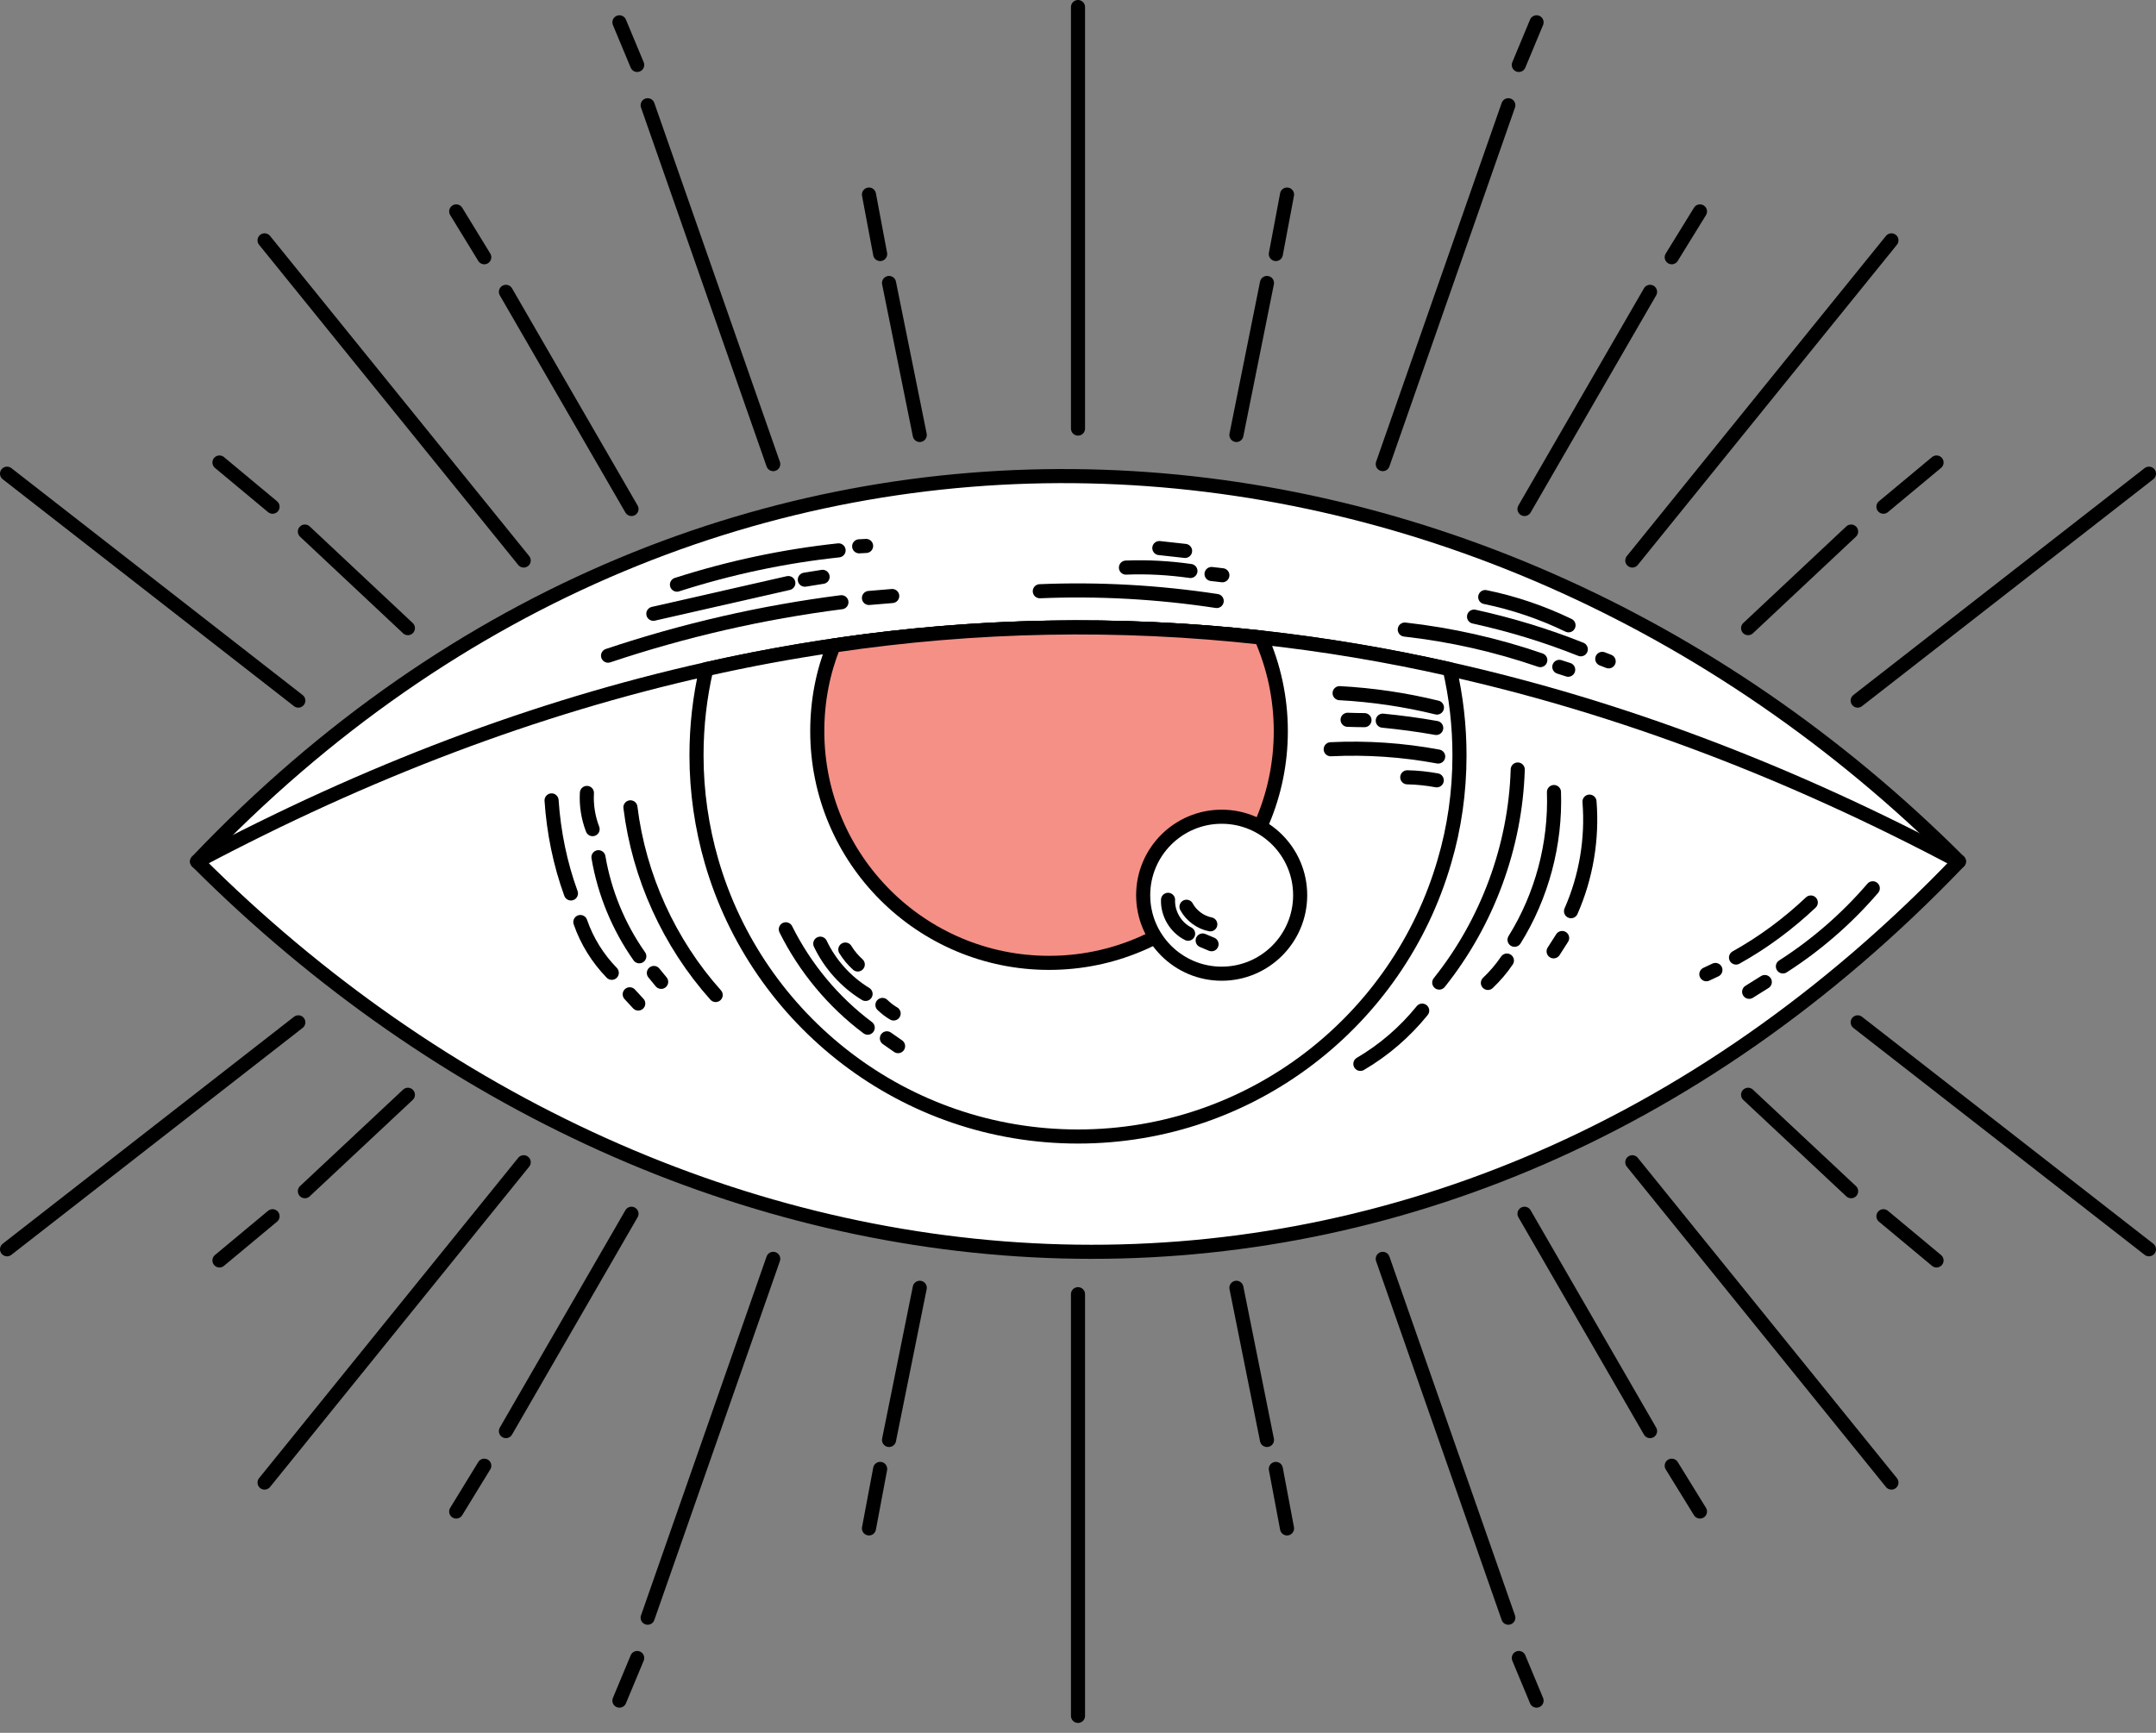 <?xml version="1.0" encoding="UTF-8"?>
<svg xmlns="http://www.w3.org/2000/svg" width="153" height="123" viewBox="0 0 153 123" fill="none">
  <rect x="0" y="0" width="153" height="123" fill="#808080" stroke="none"/>
  <path d="M139.014 61.15C104.493 26.628 50.461 22.772 13.986 61.15C48.507 95.671 101.392 100.435 139.014 61.15Z" fill="white" stroke="black" stroke-linecap="round" stroke-linejoin="round"></path>
  <path d="M13.986 61.15C26.035 54.747 38.071 50.197 50.12 47.5C67.702 43.542 85.284 43.542 102.879 47.5C114.928 50.197 126.965 54.747 139.014 61.15" fill="white"></path>
  <path d="M13.986 61.15C26.035 54.747 38.071 50.197 50.12 47.5C67.702 43.542 85.284 43.542 102.879 47.5C114.928 50.197 126.965 54.747 139.014 61.15" stroke="black" stroke-linecap="round" stroke-linejoin="round"></path>
  <path d="M103.572 53.612C103.572 56.234 103.206 58.767 102.501 61.149C99.236 72.43 88.826 80.672 76.499 80.672C64.173 80.672 53.762 72.43 50.498 61.149C49.805 58.755 49.427 56.221 49.427 53.612C49.427 51.508 49.666 49.466 50.12 47.499C53.132 46.819 56.145 46.264 59.157 45.823C69.265 44.323 79.386 44.134 89.494 45.256C93.955 45.748 98.417 46.491 102.879 47.499C103.332 49.453 103.572 51.508 103.572 53.612Z" fill="white" stroke="black" stroke-linecap="round" stroke-linejoin="round"></path>
  <path d="M90.892 51.898C90.892 60.985 83.519 68.346 74.445 68.346C65.37 68.346 57.997 60.985 57.997 51.898C57.997 49.756 58.4 47.701 59.157 45.823C69.265 44.323 79.385 44.134 89.493 45.256C90.388 47.285 90.892 49.529 90.892 51.898Z" fill="#F49086" stroke="black" stroke-linecap="round" stroke-linejoin="round"></path>
  <path d="M92.266 63.544C92.266 66.619 89.771 69.115 86.696 69.115C83.62 69.115 81.125 66.619 81.125 63.544C81.125 60.469 83.62 57.973 86.696 57.973C89.771 57.973 92.266 60.469 92.266 63.544Z" fill="white" stroke="black" stroke-linecap="round" stroke-linejoin="round"></path>
  <path d="M43.15 46.541C48.532 44.738 54.077 43.465 59.711 42.747" stroke="black" stroke-linecap="round" stroke-linejoin="round"></path>
  <path d="M61.665 42.445C62.219 42.395 62.761 42.357 63.316 42.307" stroke="black" stroke-linecap="round" stroke-linejoin="round"></path>
  <path d="M46.364 43.567C49.553 42.836 52.754 42.118 55.943 41.387" stroke="black" stroke-linecap="round" stroke-linejoin="round"></path>
  <path d="M57.115 41.147C57.531 41.084 57.947 41.008 58.375 40.945" stroke="black" stroke-linecap="round" stroke-linejoin="round"></path>
  <path d="M48.04 41.499C51.771 40.302 55.615 39.482 59.51 39.066" stroke="black" stroke-linecap="round" stroke-linejoin="round"></path>
  <path d="M60.971 38.778C61.135 38.778 61.299 38.752 61.463 38.752" stroke="black" stroke-linecap="round" stroke-linejoin="round"></path>
  <path d="M99.69 44.688C102.967 45.054 106.194 45.785 109.307 46.856" stroke="black" stroke-linecap="round" stroke-linejoin="round"></path>
  <path d="M110.656 47.336C110.87 47.399 111.071 47.475 111.286 47.538" stroke="black" stroke-linecap="round" stroke-linejoin="round"></path>
  <path d="M104.605 43.769C107.189 44.336 109.722 45.105 112.18 46.088" stroke="black" stroke-linecap="round" stroke-linejoin="round"></path>
  <path d="M113.705 46.768C113.856 46.831 114.008 46.882 114.159 46.944" stroke="black" stroke-linecap="round" stroke-linejoin="round"></path>
  <path d="M105.399 42.381C107.441 42.797 109.432 43.478 111.31 44.385" stroke="black" stroke-linecap="round" stroke-linejoin="round"></path>
  <path d="M107.706 54.621C107.542 60.078 105.551 65.473 102.135 69.746" stroke="black" stroke-linecap="round" stroke-linejoin="round"></path>
  <path d="M110.277 56.221C110.403 59.888 109.42 63.594 107.479 66.707" stroke="black" stroke-linecap="round" stroke-linejoin="round"></path>
  <path d="M112.798 56.902C113.012 59.549 112.558 62.246 111.487 64.678" stroke="black" stroke-linecap="round" stroke-linejoin="round"></path>
  <path d="M110.857 66.582C110.655 66.897 110.454 67.212 110.252 67.527" stroke="black" stroke-linecap="round" stroke-linejoin="round"></path>
  <path d="M106.937 68.182C106.546 68.761 106.092 69.291 105.588 69.77" stroke="black" stroke-linecap="round" stroke-linejoin="round"></path>
  <path d="M55.766 65.964C57.127 68.699 59.131 71.119 61.577 72.947" stroke="black" stroke-linecap="round" stroke-linejoin="round"></path>
  <path d="M58.211 66.984C58.904 68.446 60.039 69.706 61.425 70.551" stroke="black" stroke-linecap="round" stroke-linejoin="round"></path>
  <path d="M59.989 67.401C60.228 67.792 60.531 68.157 60.871 68.46" stroke="black" stroke-linecap="round" stroke-linejoin="round"></path>
  <path d="M62.622 71.332C62.862 71.559 63.127 71.774 63.416 71.938" stroke="black" stroke-linecap="round" stroke-linejoin="round"></path>
  <path d="M62.938 73.703C63.203 73.892 63.467 74.068 63.732 74.257" stroke="black" stroke-linecap="round" stroke-linejoin="round"></path>
  <path d="M44.738 57.306C45.343 62.221 47.486 66.935 50.788 70.628" stroke="black" stroke-linecap="round" stroke-linejoin="round"></path>
  <path d="M42.469 60.847C42.898 63.367 43.894 65.787 45.368 67.879" stroke="black" stroke-linecap="round" stroke-linejoin="round"></path>
  <path d="M46.402 69.064C46.578 69.278 46.742 69.48 46.919 69.694" stroke="black" stroke-linecap="round" stroke-linejoin="round"></path>
  <path d="M41.184 65.447C41.65 66.796 42.419 68.031 43.414 69.052" stroke="black" stroke-linecap="round" stroke-linejoin="round"></path>
  <path d="M44.688 70.577C44.889 70.791 45.091 71.018 45.293 71.232" stroke="black" stroke-linecap="round" stroke-linejoin="round"></path>
  <path d="M100.925 71.736C99.703 73.248 98.216 74.534 96.539 75.517" stroke="black" stroke-linecap="round" stroke-linejoin="round"></path>
  <path d="M132.901 63.052C131.06 65.195 128.905 67.073 126.523 68.598" stroke="black" stroke-linecap="round" stroke-linejoin="round"></path>
  <path d="M125.238 69.707C124.872 69.933 124.494 70.173 124.129 70.4" stroke="black" stroke-linecap="round" stroke-linejoin="round"></path>
  <path d="M128.502 64.061C126.901 65.573 125.124 66.896 123.196 67.968" stroke="black" stroke-linecap="round" stroke-linejoin="round"></path>
  <path d="M121.734 68.851C121.52 68.951 121.306 69.052 121.091 69.153" stroke="black" stroke-linecap="round" stroke-linejoin="round"></path>
  <path d="M82.89 63.871C82.852 64.854 83.431 65.837 84.314 66.278" stroke="black" stroke-linecap="round" stroke-linejoin="round"></path>
  <path d="M85.347 66.758C85.561 66.847 85.763 66.935 85.977 67.023" stroke="black" stroke-linecap="round" stroke-linejoin="round"></path>
  <path d="M84.2 64.363C84.54 64.993 85.183 65.472 85.889 65.611" stroke="black" stroke-linecap="round" stroke-linejoin="round"></path>
  <path d="M101.972 50.223C99.716 49.668 97.396 49.328 95.065 49.202" stroke="black" stroke-linecap="round" stroke-linejoin="round"></path>
  <path d="M101.921 51.672C100.661 51.445 99.4 51.281 98.127 51.155" stroke="black" stroke-linecap="round" stroke-linejoin="round"></path>
  <path d="M96.829 51.117C96.426 51.117 96.035 51.104 95.632 51.092" stroke="black" stroke-linecap="round" stroke-linejoin="round"></path>
  <path d="M102.06 53.7C99.551 53.233 96.98 53.057 94.434 53.183" stroke="black" stroke-linecap="round" stroke-linejoin="round"></path>
  <path d="M101.959 55.389C101.266 55.263 100.56 55.187 99.867 55.175" stroke="black" stroke-linecap="round" stroke-linejoin="round"></path>
  <path d="M73.79 41.967C77.987 41.791 82.196 42.03 86.343 42.66" stroke="black" stroke-linecap="round" stroke-linejoin="round"></path>
  <path d="M79.902 40.289C81.427 40.226 82.965 40.315 84.478 40.529" stroke="black" stroke-linecap="round" stroke-linejoin="round"></path>
  <path d="M85.977 40.744C86.23 40.769 86.494 40.807 86.746 40.832" stroke="black" stroke-linecap="round" stroke-linejoin="round"></path>
  <path d="M82.272 38.903C82.876 38.966 83.494 39.042 84.099 39.105" stroke="black" stroke-linecap="round" stroke-linejoin="round"></path>
  <path d="M40.516 63.418C39.747 61.301 39.293 59.07 39.142 56.814" stroke="black" stroke-linecap="round" stroke-linejoin="round"></path>
  <path d="M42.054 58.855C41.739 58.036 41.6 57.154 41.65 56.284" stroke="black" stroke-linecap="round" stroke-linejoin="round"></path>
  <path d="M76.5 30.421V0.5" stroke="black" stroke-linecap="round" stroke-linejoin="round"></path>
  <path d="M65.27 30.875L63.09 20.086" stroke="black" stroke-linecap="round" stroke-linejoin="round"></path>
  <path d="M62.46 18.032L61.666 13.81" stroke="black" stroke-linecap="round" stroke-linejoin="round"></path>
  <path d="M54.872 32.943L45.961 7.471" stroke="black" stroke-linecap="round" stroke-linejoin="round"></path>
  <path d="M44.814 36.13L35.903 20.716" stroke="black" stroke-linecap="round" stroke-linejoin="round"></path>
  <path d="M37.164 39.786L18.775 17.061" stroke="black" stroke-linecap="round" stroke-linejoin="round"></path>
  <path d="M28.946 44.587L21.636 37.731" stroke="black" stroke-linecap="round" stroke-linejoin="round"></path>
  <path d="M21.17 49.73L0.5 33.623" stroke="black" stroke-linecap="round" stroke-linejoin="round"></path>
  <path d="M19.342 35.967L15.574 32.829" stroke="black" stroke-linecap="round" stroke-linejoin="round"></path>
  <path d="M34.366 18.259L32.375 15.007" stroke="black" stroke-linecap="round" stroke-linejoin="round"></path>
  <path d="M45.218 4.609L43.957 1.584" stroke="black" stroke-linecap="round" stroke-linejoin="round"></path>
  <path d="M87.742 30.875L89.91 20.086" stroke="black" stroke-linecap="round" stroke-linejoin="round"></path>
  <path d="M90.54 18.032L91.334 13.81" stroke="black" stroke-linecap="round" stroke-linejoin="round"></path>
  <path d="M98.127 32.943L107.038 7.471" stroke="black" stroke-linecap="round" stroke-linejoin="round"></path>
  <path d="M108.186 36.13L117.096 20.716" stroke="black" stroke-linecap="round" stroke-linejoin="round"></path>
  <path d="M115.836 39.786L134.225 17.061" stroke="black" stroke-linecap="round" stroke-linejoin="round"></path>
  <path d="M124.054 44.587L131.364 37.731" stroke="black" stroke-linecap="round" stroke-linejoin="round"></path>
  <path d="M131.83 49.73L152.5 33.623" stroke="black" stroke-linecap="round" stroke-linejoin="round"></path>
  <path d="M133.657 35.967L137.426 32.829" stroke="black" stroke-linecap="round" stroke-linejoin="round"></path>
  <path d="M118.634 18.259L120.638 15.007" stroke="black" stroke-linecap="round" stroke-linejoin="round"></path>
  <path d="M107.782 4.609L109.042 1.584" stroke="black" stroke-linecap="round" stroke-linejoin="round"></path>
  <path d="M76.5 91.864V121.797" stroke="black" stroke-linecap="round" stroke-linejoin="round"></path>
  <path d="M65.27 91.41L63.09 102.211" stroke="black" stroke-linecap="round" stroke-linejoin="round"></path>
  <path d="M62.46 104.267L61.666 108.489" stroke="black" stroke-linecap="round" stroke-linejoin="round"></path>
  <path d="M54.872 89.356L45.961 114.828" stroke="black" stroke-linecap="round" stroke-linejoin="round"></path>
  <path d="M44.814 86.155L35.903 101.582" stroke="black" stroke-linecap="round" stroke-linejoin="round"></path>
  <path d="M37.164 82.499L18.775 105.236" stroke="black" stroke-linecap="round" stroke-linejoin="round"></path>
  <path d="M28.946 77.71L21.636 84.554" stroke="black" stroke-linecap="round" stroke-linejoin="round"></path>
  <path d="M21.17 72.568L0.5 88.676" stroke="black" stroke-linecap="round" stroke-linejoin="round"></path>
  <path d="M19.342 86.331L15.574 89.469" stroke="black" stroke-linecap="round" stroke-linejoin="round"></path>
  <path d="M34.366 104.039L32.375 107.291" stroke="black" stroke-linecap="round" stroke-linejoin="round"></path>
  <path d="M45.218 117.689L43.957 120.714" stroke="black" stroke-linecap="round" stroke-linejoin="round"></path>
  <path d="M87.742 91.41L89.91 102.211" stroke="black" stroke-linecap="round" stroke-linejoin="round"></path>
  <path d="M90.54 104.267L91.334 108.489" stroke="black" stroke-linecap="round" stroke-linejoin="round"></path>
  <path d="M98.127 89.356L107.038 114.828" stroke="black" stroke-linecap="round" stroke-linejoin="round"></path>
  <path d="M108.186 86.155L117.096 101.582" stroke="black" stroke-linecap="round" stroke-linejoin="round"></path>
  <path d="M115.836 82.499L134.225 105.236" stroke="black" stroke-linecap="round" stroke-linejoin="round"></path>
  <path d="M124.054 77.71L131.364 84.554" stroke="black" stroke-linecap="round" stroke-linejoin="round"></path>
  <path d="M131.83 72.568L152.5 88.676" stroke="black" stroke-linecap="round" stroke-linejoin="round"></path>
  <path d="M133.657 86.331L137.426 89.469" stroke="black" stroke-linecap="round" stroke-linejoin="round"></path>
  <path d="M118.634 104.039L120.638 107.291" stroke="black" stroke-linecap="round" stroke-linejoin="round"></path>
  <path d="M107.782 117.689L109.042 120.714" stroke="black" stroke-linecap="round" stroke-linejoin="round"></path>
</svg>
